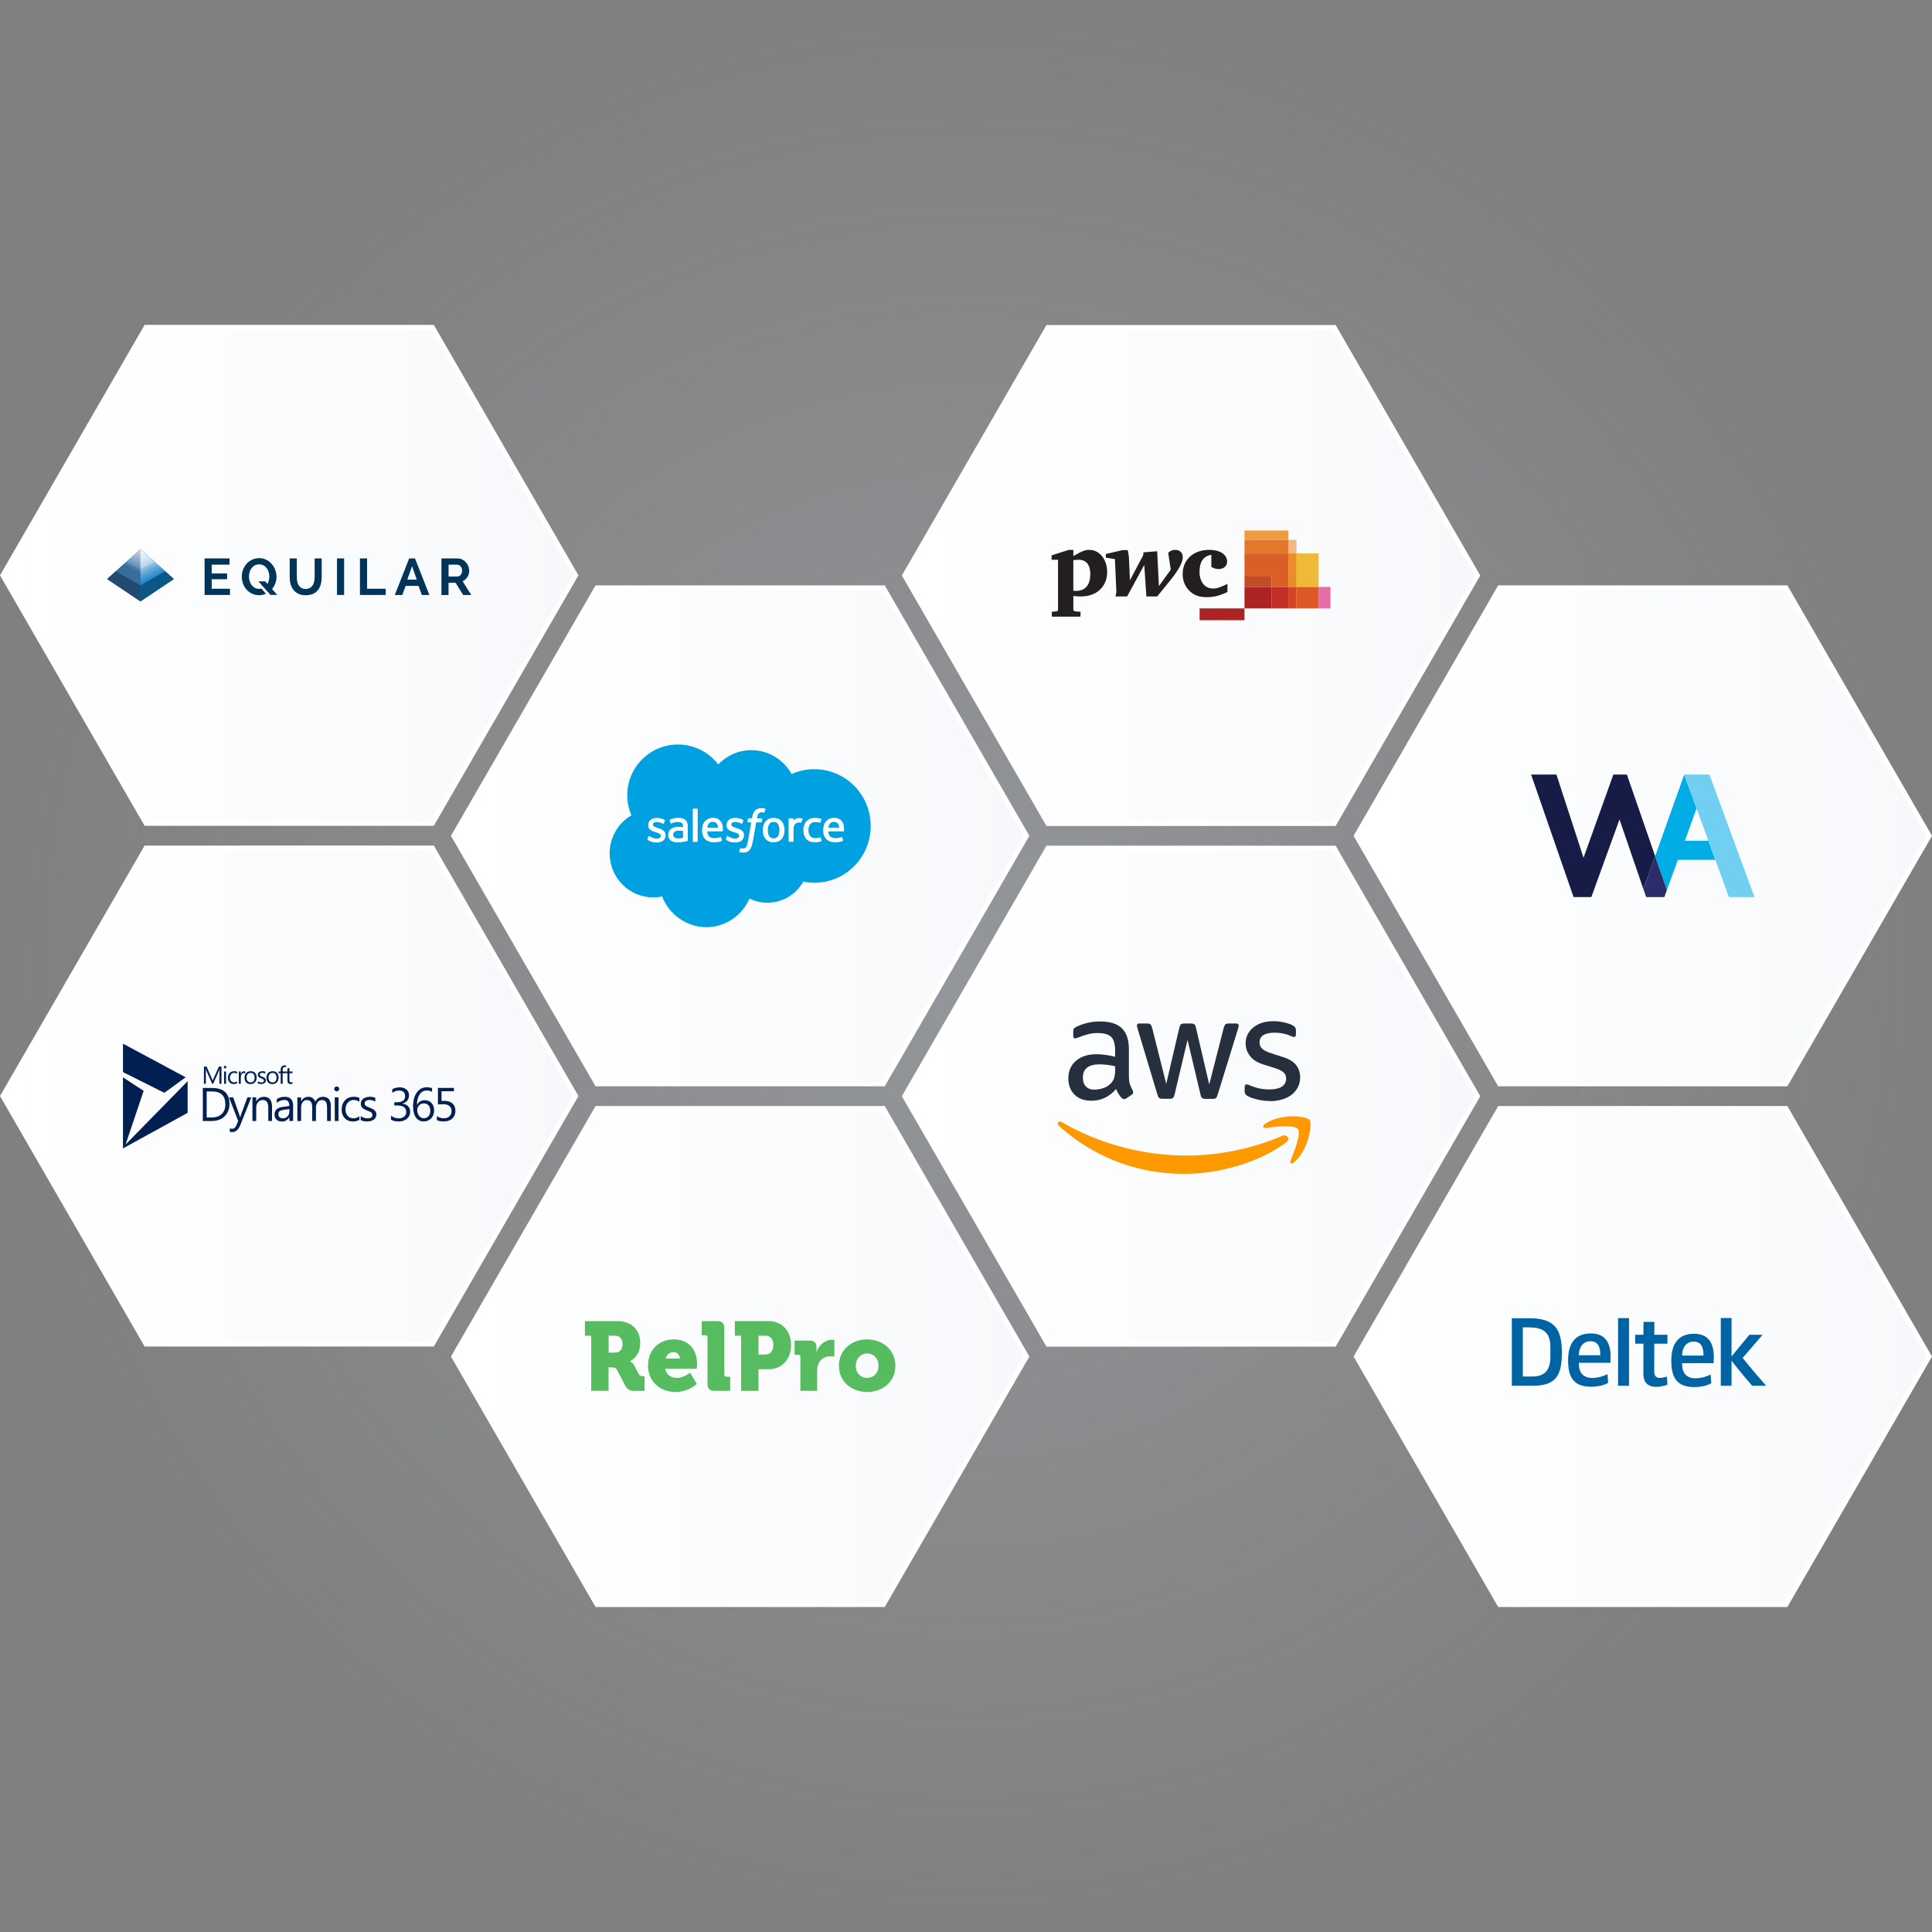 <?xml version="1.0" encoding="UTF-8"?><svg xmlns="http://www.w3.org/2000/svg" xmlns:xlink="http://www.w3.org/1999/xlink" viewBox="0 0 1200 1200"><rect x="0" y="0" width="1200" height="1200" fill="#808080" stroke="none"/><defs><style>.cls-1{fill:#2a2d69;}.cls-2{fill:#171c47;}.cls-3{fill:#0064a4;}.cls-4{fill:#c14d27;}.cls-5{fill:url(#linear-gradient-2);}.cls-6{fill:#57bb5f;}.cls-7,.cls-8{fill:#fff;}.cls-9{fill:#2387c8;}.cls-10{fill:#54a1d8;}.cls-11{fill:#d95f26;}.cls-12{fill:#efba38;}.cls-8,.cls-13,.cls-14,.cls-15{fill-rule:evenodd;}.cls-16{fill:url(#linear-gradient-6);}.cls-17{fill:url(#linear-gradient-11);}.cls-17,.cls-18,.cls-19{isolation:isolate;}.cls-17,.cls-19{opacity:.68;}.cls-20{fill:#252f3e;}.cls-21{fill:#e78d29;}.cls-22{fill:#c22f26;}.cls-18{fill:url(#linear-gradient-10);opacity:.71;}.cls-13,.cls-23{fill:#003458;}.cls-14{fill:#021f52;}.cls-24{fill:#366c9e;}.cls-25{fill:#e66ea7;}.cls-26{fill:#e4782a;}.cls-15{fill:#00a1e0;}.cls-27{fill:url(#radial-gradient);}.cls-19{fill:url(#linear-gradient-9);}.cls-28{fill:#d34527;}.cls-29{fill:#de5928;}.cls-30{fill:#f1b785;}.cls-31{fill:url(#linear-gradient-5);}.cls-32{fill:#71d0f2;}.cls-33{fill:#0b5886;}.cls-34{fill:url(#linear-gradient-7);}.cls-35{fill:#4e80aa;}.cls-36{fill:#ac2323;}.cls-37{fill:url(#linear-gradient-3);}.cls-38{fill:#f90;}.cls-39{fill:url(#linear-gradient);}.cls-40{fill:#ef9c41;}.cls-41{fill:#00ade4;}.cls-42{opacity:.25;}.cls-43{fill:#231f20;}.cls-44{fill:url(#linear-gradient-4);}.cls-45{fill:url(#linear-gradient-8);}.cls-46{fill:#204a70;}</style><radialGradient id="radial-gradient" cx="600" cy="600" fx="600" fy="600" r="600" gradientUnits="userSpaceOnUse"><stop offset="0" stop-color="#ced9ea"/><stop offset="1" stop-color="#ced9ea" stop-opacity="0"/></radialGradient><linearGradient id="linear-gradient" x1="281.83" y1="519.15" x2="637.63" y2="519.15" gradientUnits="userSpaceOnUse"><stop offset="0" stop-color="#fff"/><stop offset=".79" stop-color="#f8fafc"/><stop offset="1" stop-color="#f6f8fb"/></linearGradient><linearGradient id="linear-gradient-2" x1="561.88" y1="680.85" x2="917.68" y2="680.85" xlink:href="#linear-gradient"/><linearGradient id="linear-gradient-3" x1="561.88" y1="357.44" x2="917.68" y2="357.44" xlink:href="#linear-gradient"/><linearGradient id="linear-gradient-4" y1="842.56" y2="842.56" xlink:href="#linear-gradient"/><linearGradient id="linear-gradient-5" x1="1.73" y1="357.36" x2="357.53" y2="357.36" xlink:href="#linear-gradient"/><linearGradient id="linear-gradient-6" x1="1.73" y1="680.77" x2="357.53" y2="680.77" xlink:href="#linear-gradient"/><linearGradient id="linear-gradient-7" x1="842.47" y1="519.15" x2="1198.27" y2="519.15" xlink:href="#linear-gradient"/><linearGradient id="linear-gradient-8" x1="842.47" y1="842.56" x2="1198.27" y2="842.56" xlink:href="#linear-gradient"/><linearGradient id="linear-gradient-9" x1="88.78" y1="1060.58" x2="77.06" y2="1036.76" gradientTransform="translate(0 1403) scale(1 -1)" gradientUnits="userSpaceOnUse"><stop offset="0" stop-color="#fff"/><stop offset=".5" stop-color="#fff" stop-opacity="0"/></linearGradient><linearGradient id="linear-gradient-10" x1="85.98" y1="1060.91" x2="97.68" y2="1036.29" gradientTransform="translate(0 1403) scale(1 -1)" gradientUnits="userSpaceOnUse"><stop offset="0" stop-color="#fff"/><stop offset=".07" stop-color="#fff" stop-opacity=".98"/><stop offset=".16" stop-color="#fff" stop-opacity=".92"/><stop offset=".25" stop-color="#fff" stop-opacity=".81"/><stop offset=".36" stop-color="#fff" stop-opacity=".67"/><stop offset=".47" stop-color="#fff" stop-opacity=".49"/><stop offset=".58" stop-color="#fff" stop-opacity=".26"/><stop offset=".7" stop-color="#fff" stop-opacity="0"/><stop offset=".7" stop-color="#fff" stop-opacity="0"/></linearGradient><linearGradient id="linear-gradient-11" x1="85.98" y1="1060.91" x2="97.68" y2="1036.29" xlink:href="#linear-gradient-9"/></defs><g id="Layer_10"><g class="cls-42"><circle class="cls-27" cx="600" cy="600" r="600"/></g><g><polygon class="cls-39" points="370.78 673.21 281.83 519.15 370.78 365.08 548.68 365.08 637.63 519.15 548.68 673.21 370.78 673.21"/><path class="cls-7" d="M547.81,366.58l88.08,152.57-88.08,152.57h-176.17l-88.08-152.57,88.08-152.57h176.17m1.73-3h-179.63l-89.82,155.57,89.82,155.57h179.63l89.82-155.57-89.82-155.57h0Z"/></g><g><polygon class="cls-5" points="650.83 834.92 561.88 680.85 650.83 526.79 828.73 526.79 917.68 680.85 828.73 834.92 650.83 834.92"/><path class="cls-7" d="M827.87,528.29l88.08,152.57-88.08,152.57h-176.17l-88.08-152.57,88.08-152.57h176.17m1.73-3h-179.63l-89.82,155.57,89.82,155.57h179.63l89.82-155.57-89.82-155.57h0Z"/></g><g><polygon class="cls-37" points="650.83 511.51 561.88 357.44 650.83 203.38 828.73 203.38 917.68 357.44 828.73 511.51 650.83 511.51"/><path class="cls-7" d="M827.87,204.88l88.08,152.57-88.08,152.57h-176.17l-88.08-152.57,88.08-152.57h176.17m1.73-3h-179.63l-89.82,155.57,89.82,155.57h179.63l89.82-155.57-89.82-155.57h0Z"/></g><g><polygon class="cls-44" points="370.78 996.62 281.83 842.56 370.78 688.49 548.68 688.49 637.63 842.56 548.68 996.62 370.78 996.62"/><path class="cls-7" d="M547.81,689.99l88.08,152.57-88.08,152.57h-176.17l-88.08-152.57,88.08-152.57h176.17m1.73-3h-179.63l-89.82,155.57,89.82,155.57h179.63l89.82-155.57-89.82-155.57h0Z"/></g><g><polygon class="cls-31" points="90.68 511.42 1.73 357.36 90.68 203.29 268.58 203.29 357.53 357.36 268.58 511.42 90.68 511.42"/><path class="cls-7" d="M267.71,204.79l88.08,152.57-88.08,152.57H91.55L3.46,357.36,91.55,204.79h176.17m1.73-3H89.82L0,357.36l89.82,155.57h179.63l89.82-155.57-89.82-155.57h0Z"/></g><g><polygon class="cls-16" points="90.68 834.83 1.73 680.77 90.68 526.7 268.58 526.7 357.53 680.77 268.58 834.83 90.68 834.83"/><path class="cls-7" d="M267.71,528.2l88.08,152.57-88.08,152.57H91.55L3.46,680.77l88.08-152.57h176.17m1.73-3H89.82L0,680.77l89.82,155.57h179.63l89.82-155.57-89.82-155.57h0Z"/></g><g><polygon class="cls-34" points="931.42 673.21 842.47 519.15 931.42 365.08 1109.32 365.08 1198.27 519.15 1109.32 673.21 931.42 673.21"/><path class="cls-7" d="M1108.45,366.58l88.08,152.57-88.08,152.57h-176.17l-88.08-152.57,88.08-152.57h176.17m1.73-3h-179.63l-89.82,155.57,89.82,155.57h179.63l89.82-155.57-89.82-155.57h0Z"/></g><g><polygon class="cls-45" points="931.42 996.62 842.47 842.56 931.42 688.49 1109.32 688.49 1198.27 842.56 1109.32 996.62 931.42 996.62"/><path class="cls-7" d="M1108.45,689.99l88.08,152.57-88.08,152.57h-176.17l-88.08-152.57,88.08-152.57h176.17m1.73-3h-179.63l-89.82,155.57,89.82,155.57h179.63l89.82-155.57-89.82-155.57h0Z"/></g></g><g id="Layer_11"><path class="cls-15" d="M446.13,474.76c5.24-5.45,12.5-8.82,20.56-8.82,10.69,0,20.04,5.98,25.02,14.82,4.45-1.99,9.27-3.02,14.13-2.99,19.32,0,34.96,15.78,34.96,35.26s-15.64,35.26-34.96,35.26c-2.36,0-4.66-.23-6.88-.69-4.39,7.8-12.73,13.08-22.31,13.08-4,0-7.8-.92-11.17-2.57-4.44,10.45-14.79,17.78-26.82,17.78s-23.26-7.94-27.37-19.08c-1.83,.39-3.7,.58-5.56,.58-14.95,.02-27.07-12.23-27.07-27.32-.02-9.74,5.13-18.76,13.53-23.69-1.72-3.95-2.59-8.21-2.59-12.5,0-17.37,14.1-31.45,31.5-31.45,9.82,0,19.08,4.58,25.04,12.38"/><path class="cls-8" d="M402.14,521.24l.66-1.83c.11-.32,.34-.21,.45-.14,.18,.11,.32,.21,.55,.34,1.93,1.22,3.73,1.24,4.28,1.24,1.45,0,2.35-.76,2.35-1.78v-.05c0-1.13-1.38-1.54-2.97-2.04l-.35-.11c-2.2-.63-4.53-1.53-4.53-4.31v-.05c0-2.64,2.12-4.47,5.16-4.47h.34c1.78,0,3.5,.51,4.77,1.27,.11,.06,.23,.19,.16,.37l-.68,1.83c-.13,.31-.45,.11-.45,.11-1.32-.68-2.75-1.04-4.23-1.08-1.3,0-2.12,.69-2.12,1.61v.05c0,1.08,1.41,1.54,3.07,2.07l.29,.1c2.19,.69,4.52,1.66,4.52,4.29v.05c0,2.86-2.07,4.61-5.38,4.61-1.64,0-3.2-.24-4.84-1.14-.32-.18-.63-.34-.92-.55-.03-.05-.18-.11-.06-.37h0l-.05-.02Zm48.7-.02l.66-1.83c.1-.31,.37-.19,.42-.14,.18,.11,.32,.21,.55,.34,1.93,1.22,3.73,1.24,4.29,1.24,1.43,0,2.35-.76,2.35-1.78v-.05c0-1.13-1.38-1.54-2.97-2.04l-.35-.11c-2.2-.63-4.53-1.53-4.53-4.31v-.05c0-2.64,2.12-4.47,5.18-4.47h.34c1.78,0,3.5,.51,4.77,1.27,.11,.06,.21,.19,.16,.37-.05,.16-.63,1.66-.68,1.83-.13,.31-.45,.11-.45,.11-1.32-.68-2.75-1.04-4.23-1.08-1.3,0-2.12,.69-2.12,1.61v.05c0,1.08,1.41,1.54,3.07,2.07l.29,.1c2.19,.69,4.52,1.66,4.52,4.29v.05c0,2.86-2.07,4.61-5.38,4.61-1.64,0-3.2-.24-4.84-1.14-.32-.18-.63-.34-.92-.55-.03-.05-.18-.11-.06-.37h-.02l-.03-.02Zm36.02-8.58c.27,.92,.4,1.91,.4,2.97s-.14,2.06-.4,2.97c-.24,.88-.68,1.7-1.25,2.41-.58,.69-1.32,1.24-2.12,1.61-.85,.39-1.85,.58-2.97,.58s-2.12-.19-2.97-.58c-.82-.37-1.56-.92-2.12-1.61-.58-.71-1.01-1.53-1.25-2.41-.29-.98-.4-1.96-.4-2.97s.14-2.07,.4-2.97c.27-.92,.69-1.74,1.25-2.41,.58-.69,1.32-1.24,2.15-1.61,.85-.39,1.85-.61,2.97-.61s2.12,.19,2.97,.61c.85,.39,1.56,.93,2.12,1.61s1,1.49,1.25,2.41h-.03Zm-2.76,2.97c0-1.61-.31-2.88-.88-3.76s-1.48-1.32-2.72-1.32-2.11,.42-2.7,1.32-.87,2.15-.87,3.76,.31,2.88,.88,3.78c.56,.88,1.45,1.32,2.7,1.32s2.12-.42,2.72-1.32c.58-.88,.88-2.17,.88-3.78h-.02Zm25.57,4.66l.68,1.88c.1,.23-.11,.34-.11,.34-1.04,.4-2.52,.69-3.94,.69-2.41,0-4.26-.69-5.48-2.06s-1.85-3.23-1.85-5.53c0-1.06,.16-2.07,.47-2.97,.31-.92,.76-1.74,1.35-2.41,.63-.69,1.38-1.24,2.23-1.61,.88-.39,1.93-.58,3.09-.58,.79,0,1.49,.05,2.09,.14,.64,.11,1.49,.34,1.85,.47,.06,.02,.24,.11,.18,.32-.27,.74-.45,1.22-.69,1.9-.11,.29-.32,.19-.32,.19-.9-.29-1.78-.42-2.93-.42-1.38,0-2.41,.47-3.09,1.35-.68,.9-1.06,2.09-1.06,3.65,0,1.72,.42,2.99,1.19,3.79,.76,.79,1.83,1.19,3.18,1.19,.55,0,1.06-.03,1.53-.11s.88-.21,1.3-.37c0,0,.27-.11,.35,.18l-.02-.03Zm14.21-8.18c.61,2.11,.29,3.94,.29,4.05-.02,.24-.27,.24-.27,.24h-9.4c.05,1.41,.4,2.43,1.09,3.12s1.75,1.09,3.21,1.09c2.23,0,3.18-.45,3.87-.69,0,0,.24-.1,.35,.16l.63,1.72c.13,.29,.02,.39-.06,.45-.58,.32-2.03,.93-4.74,.93-1.32,0-2.46-.18-3.41-.55-.9-.34-1.7-.87-2.36-1.56-.63-.69-1.09-1.51-1.37-2.39-.29-.98-.42-1.99-.42-2.99,0-1.06,.14-2.07,.4-2.99s.71-1.75,1.27-2.44c.58-.71,1.33-1.25,2.17-1.66,.87-.4,1.93-.61,3.1-.61,1.01,0,1.91,.21,2.7,.55,.58,.24,1.19,.71,1.78,1.37,.39,.4,.96,1.32,1.21,2.2,0,0-.05,0-.05,0Zm-9.34,1.96h6.7c-.06-.87-.23-1.64-.63-2.22-.58-.88-1.4-1.37-2.64-1.37s-2.11,.48-2.7,1.37c-.37,.58-.63,1.33-.76,2.22h.02Zm-65.91-1.96c.61,2.11,.31,3.94,.29,4.05-.02,.24-.27,.24-.27,.24h-9.4c.05,1.41,.4,2.43,1.09,3.12s1.75,1.09,3.21,1.09c2.23,0,3.2-.45,3.87-.69,0,0,.27-.1,.35,.16l.63,1.72c.13,.29,.02,.39-.06,.45-.58,.32-2.03,.93-4.74,.93-1.32,0-2.46-.18-3.41-.55-.9-.34-1.7-.87-2.36-1.56-.63-.69-1.09-1.51-1.37-2.39-.31-.98-.45-1.99-.42-2.99,0-1.06,.14-2.07,.4-2.99,.24-.88,.69-1.72,1.27-2.44,.58-.71,1.33-1.25,2.17-1.66,.87-.4,1.93-.61,3.1-.61,.92,0,1.85,.18,2.7,.55,.58,.24,1.19,.71,1.78,1.37,.39,.4,.96,1.32,1.21,2.2,0,0-.05,0-.05,0Zm-9.34,1.96h6.7c-.06-.87-.23-1.64-.63-2.22-.58-.88-1.4-1.37-2.64-1.37s-2.11,.48-2.7,1.37c-.39,.58-.63,1.33-.76,2.22h.02Zm-16.59-.45s.74,.06,1.54,.18v-.39c0-1.25-.27-1.85-.79-2.23-.53-.4-1.32-.61-2.33-.61,0,0-2.28-.03-4.1,.96-.1,.05-.16,.06-.16,.06,0,0-.23,.1-.31-.16l-.68-1.78c-.11-.27,.1-.37,.1-.37,.85-.66,2.89-1.06,2.89-1.06,.84-.14,1.67-.23,2.52-.23,1.88,0,3.33,.45,4.31,1.3,1,.87,1.49,2.27,1.49,4.15v8.6s.02,.24-.21,.31c0,0-.34,.1-.66,.18-.32,.06-1.45,.31-2.38,.47-.93,.16-1.9,.23-2.86,.23-.9,0-1.75-.1-2.48-.24-.69-.14-1.33-.42-1.91-.84-.53-.37-.93-.88-1.22-1.48s-.45-1.32-.45-2.15,.18-1.54,.5-2.17c.34-.63,.8-1.14,1.37-1.54,.58-.42,1.25-.72,1.94-.9,.72-.19,1.51-.31,2.33-.31,.58,0,1.08,0,1.48,.03,0,0,.05,0,.05,0Zm-3.74,6.59s.85,.66,2.75,.55c1.35-.1,2.54-.34,2.54-.34v-4.28s-1.21-.19-2.56-.21c-1.91-.02-2.73,.68-2.73,.68-.56,.4-.84,1-.84,1.82,0,.53,.1,.93,.29,1.22,.13,.19,.18,.27,.53,.55h.02v.02Zm79.54-11.43c-.1,.27-.55,1.54-.71,1.96-.05,.16-.16,.29-.34,.24,0,0-.53-.13-1.03-.13-.34,0-.82,.03-1.25,.18s-.84,.37-1.16,.69c-.34,.34-.63,.8-.82,1.38-.21,.58-.32,1.53-.32,2.46v7.01c0,.16-.13,.29-.29,.29h-2.46c-.16,0-.29-.13-.29-.29h0v-14.03c0-.16,.11-.29,.27-.29h2.41c.16,0,.27,.13,.27,.29v1.16c.35-.48,1.01-.9,1.59-1.17s1.24-.47,2.43-.39c.63,.03,1.41,.21,1.58,.27,.13,.05,.19,.19,.14,.34h-.03v.03Zm-23.18-6.48s.24,.11,.18,.32l-.72,1.96c-.05,.14-.11,.23-.4,.14-.4-.13-.84-.19-1.25-.19-.37,0-.71,.05-1.01,.14s-.56,.27-.79,.48c-.29,.29-.51,.63-.66,1.01-.34,1-.48,2.06-.5,2.11h2.99c.24,0,.34,.13,.31,.31l-.35,1.94c-.05,.29-.32,.27-.32,.27h-3.1l-2.11,11.99c-.18,1.08-.47,2.12-.84,3.15-.34,.87-.68,1.51-1.22,2.11-.47,.55-1.06,.96-1.74,1.21-.66,.23-1.43,.35-2.3,.35-.4,0-.85,0-1.38-.14-.29-.06-.58-.14-.87-.24-.11-.03-.21-.19-.14-.37s.63-1.7,.69-1.91c.1-.24,.34-.14,.34-.14,.16,.06,.29,.13,.5,.16,.23,.05,.53,.1,.76,.1,.4,0,.79-.05,1.09-.16,.39-.13,.63-.35,.85-.66,.24-.32,.45-.76,.66-1.35,.21-.58,.39-1.37,.56-2.33l2.11-11.76h-2.07c-.24,0-.34-.13-.31-.31l.35-1.94c.05-.29,.32-.27,.32-.27h2.12l.11-.64c.32-1.88,.96-3.31,1.88-4.26,.93-.93,2.28-1.43,3.97-1.43,.48,0,.92,.03,1.27,.11,.35,.06,.63,.13,.92,.23h.1l.02,.03Zm-42,20.35c0,.16-.11,.29-.27,.29h-2.48c-.16,0-.27-.13-.27-.29v-20.06c0-.16,.11-.29,.27-.29h2.51c.16,0,.27,.13,.27,.29v20.06h-.03Z"/></g><g id="Layer_12"><path class="cls-43" d="M653.29,379.97l3.25-.28,.62-.74v-31.27h-3.99v-2.73l10.54-3.37h2.96v3.82c5.24-3.08,7.29-3.87,9.97-3.87,6.26,0,11.04,5.93,11.04,13.73,0,9.11-6.55,15.21-16.23,15.21-1.14,0-2.96-.12-4.78-.28v8.77l.74,.74,3.77,.28-.12,3.02h-17.77v-3.02h0Zm13.38-13.06c.74,.12,1.07,.12,1.54,.12,5.86,0,8.99-3.65,8.99-10.48,0-5.81-2.56-8.89-7.29-8.89-.8,0-1.59,.06-3.25,.28v18.96h0Z"/><path class="cls-43" d="M700.46,341.7c.45,2.04,.69,3.59,.74,4.84l.62,13.9,8.32-15.72v-1.64l8.59-.69,1.09,21.64,7.35-10.2-1.59-10.48c1.54-1.36,2.63-1.82,4.39-1.82,2.8,0,4.67,1.76,4.67,4.44s-1.53,6.1-5.35,11.39c-1.2,1.66-4.72,6.03-10.54,13.1h-6.72l-1.31-19.59-10.65,19.59h-7.23l.57-2.56-.91-20.62-5.64-.91v-2.28l10.32-2.39h3.27Z"/><path class="cls-43" d="M752.39,344.6c-4.84,.74-7.35,4.32-7.35,10.54s3.35,10.42,8.37,10.42c2.38,0,4.56-.74,8.99-2.9v5.07c-5.41,2.45-8.54,3.18-12.93,3.18-4.72,0-8.02-1.26-10.76-3.99-2.73-2.73-4.15-6.33-4.15-10.37,0-8.94,6.72-15.04,16.58-15.04,6.55,0,11.04,2.96,11.04,7.23,0,2.85-2.11,4.72-5.24,4.72-1.59,0-2.9-.4-4.56-1.36v-7.52h0Z"/><rect class="cls-36" x="745.1" y="377.88" width="27.86" height="7.35"/><rect class="cls-40" x="772.97" y="329.5" width="27.26" height="5.82"/><rect class="cls-30" x="800.21" y="335.32" width="5.06" height="8.41"/><rect class="cls-26" x="772.97" y="335.32" width="27.26" height="8.41"/><rect class="cls-12" x="805.27" y="343.74" width="13.77" height="20.82"/><rect class="cls-21" x="800.21" y="343.74" width="5.06" height="20.82"/><polygon class="cls-11" points="789.81 364.56 800.21 364.56 800.21 343.74 772.97 343.74 772.97 357.67 789.81 357.67 789.81 364.56"/><rect class="cls-25" x="819.04" y="364.56" width="7.35" height="13.32"/><rect class="cls-29" x="805.27" y="364.56" width="13.77" height="13.32"/><rect class="cls-28" x="800.21" y="364.56" width="5.06" height="13.32"/><rect class="cls-22" x="789.81" y="364.56" width="10.41" height="13.32"/><rect class="cls-4" x="772.97" y="357.67" width="16.84" height="6.89"/><rect class="cls-36" x="772.97" y="364.56" width="16.84" height="13.32"/></g><g id="Layer_13"><path class="cls-20" d="M701.22,668.75c0,1.96,.2,3.53,.59,4.69,.42,1.14,.95,2.42,1.67,3.79,.26,.42,.36,.85,.36,1.21,0,.52-.33,1.04-.98,1.57l-3.3,2.22c-.46,.33-.95,.49-1.34,.49-.52,0-1.04-.26-1.57-.75-.72-.78-1.34-1.63-1.86-2.48-.52-.88-1.04-1.89-1.6-3.1-4.05,4.85-9.19,7.3-15.35,7.3-4.39,0-7.89-1.27-10.43-3.79-2.55-2.51-3.85-5.93-3.85-10.14,0-4.49,1.57-8.11,4.75-10.86s7.43-4.11,12.78-4.11c1.76,0,3.59,.16,5.53,.42s3.92,.69,6.02,1.14v-3.85c0-4.02-.85-6.81-2.45-8.44-1.67-1.63-4.49-2.42-8.51-2.42-1.83,0-3.69,.2-5.63,.69-1.93,.49-3.79,1.04-5.63,1.8-.85,.36-1.47,.59-1.83,.69s-.62,.16-.85,.16c-.72,0-1.11-.52-1.11-1.63v-2.58c0-.85,.1-1.47,.36-1.83s.72-.75,1.47-1.11c1.83-.95,4.02-1.73,6.58-2.38,2.55-.69,5.27-1.01,8.15-1.01,6.22,0,10.76,1.44,13.68,4.28,2.87,2.84,4.31,7.17,4.31,13v17.08h.1l-.03,.03-.03-.05Zm-21.19,8.02c1.73,0,3.49-.33,5.37-.95s3.56-1.8,4.98-3.36c.85-1.01,1.47-2.12,1.76-3.36,.33-1.27,.52-2.78,.52-4.59v-2.22c-1.5-.36-3.13-.69-4.82-.88-1.67-.2-3.3-.33-4.91-.33-3.49,0-6.06,.69-7.79,2.12s-2.55,3.43-2.55,6.06,.62,4.31,1.93,5.6c1.24,1.31,3.07,1.96,5.5,1.96v-.05Zm41.94,5.7c-.95,0-1.57-.16-1.99-.52-.42-.33-.78-1.04-1.08-2.06l-12.26-40.77c-.33-1.04-.46-1.73-.46-2.09,0-.85,.42-1.31,1.24-1.31h5.11c.98,0,1.67,.16,2.02,.52,.42,.33,.72,1.04,1.04,2.06l8.77,34.91,8.15-34.91c.26-1.04,.59-1.73,.98-2.06,.42-.33,1.14-.52,2.09-.52h4.18c.98,0,1.67,.16,2.09,.52,.42,.33,.78,1.04,.98,2.06l8.24,35.33,9.03-35.33c.33-1.04,.69-1.73,1.04-2.06,.42-.33,1.08-.52,2.02-.52h4.88c.85,0,1.31,.42,1.31,1.31,0,.26-.07,.52-.1,.85s-.16,.75-.36,1.31l-12.59,40.77c-.33,1.04-.69,1.73-1.08,2.06s-1.08,.52-1.99,.52h-4.49c-.98,0-1.67-.16-2.09-.52s-.78-1.04-.98-2.12l-8.08-34.02-8.05,33.96c-.26,1.04-.59,1.73-.98,2.12-.42,.36-1.14,.52-2.09,.52,0,0-4.52,0-4.52,0Zm67.1,1.4c-2.71,0-5.44-.33-8.05-.95s-4.65-1.31-6.02-2.12c-.85-.49-1.4-1.01-1.6-1.47s-.33-1.01-.33-1.47v-2.68c0-1.11,.42-1.63,1.21-1.63,.33,0,.62,.07,.95,.16,.33,.1,.78,.33,1.31,.52,1.76,.78,3.69,1.4,5.76,1.83,2.09,.42,4.11,.62,6.22,.62,3.3,0,5.86-.59,7.62-1.73s2.71-2.84,2.71-5.01c0-1.47-.46-2.68-1.4-3.69s-2.71-1.89-5.27-2.74l-7.56-2.38c-3.82-1.21-6.64-3-8.34-5.4-1.73-2.32-2.61-4.91-2.61-7.66,0-2.22,.46-4.15,1.4-5.86s2.19-3.17,3.76-4.31c1.57-1.21,3.33-2.12,5.44-2.74,2.09-.62,4.28-.88,6.58-.88,1.14,0,2.35,.07,3.49,.2,1.21,.16,2.29,.36,3.4,.59,1.04,.26,2.02,.52,2.97,.85s1.67,.62,2.19,.95c.72,.42,1.24,.85,1.57,1.31,.33,.42,.46,1.01,.46,1.73v2.48c0,1.11-.42,1.7-1.21,1.7-.42,0-1.08-.2-1.99-.62-2.97-1.37-6.32-2.06-10.01-2.06-2.97,0-5.34,.49-6.94,1.47-1.6,1.01-2.45,2.51-2.45,4.69,0,1.47,.52,2.74,1.57,3.76,1.04,1.01,2.97,1.99,5.76,2.91l7.43,2.38c3.76,1.21,6.48,2.91,8.08,5.08s2.38,4.65,2.38,7.4c0,2.25-.46,4.31-1.37,6.12-.95,1.8-2.19,3.36-3.82,4.65-1.6,1.31-3.56,2.25-5.8,2.94-2.35,.75-4.82,1.11-7.46,1.11h-.03l.02-.02Z"/><path class="cls-38" d="M798.93,709.5c-17.18,12.82-42.14,19.62-63.59,19.62-30.06,0-57.19-11.22-77.66-29.89-1.63-1.47-.16-3.46,1.76-2.32,22.15,13,49.47,20.83,77.7,20.83,19.07,0,40.02-3.98,59.28-12.23,2.87-1.31,5.34,1.89,2.51,3.98Zm7.17-8.24c-2.19-2.84-14.53-1.37-20.11-.69-1.67,.2-1.93-1.27-.42-2.38,9.81-6.97,25.94-4.98,27.84-2.64,1.89,2.38-.52,18.68-9.71,26.46-1.4,1.21-2.78,.59-2.12-1.01,2.09-5.24,6.74-16.98,4.56-19.79v.07l-.02-.02Z"/></g><g id="Layer_5"><path class="cls-3" d="M1082.4,843.42l12.39-14.38h-8.24l-11,13.43h-.06v-23.81h-6.67v42.05h6.67v-15.48h.06s6.03,7.91,12.77,15.48h8.68c-9.06-10.19-14.6-17.3-14.6-17.3"/><path class="cls-3" d="M962.97,842.85c0,9.25-4.64,12.13-11.13,12.13h-5.98v-30.52h3.71c9.37,0,13.39,3.27,13.39,12.33v6.03h0v.03Zm7.12-2.88c0-14.09-4.22-21.19-19.99-21.19h-11.07v41.93h13.09c15.1,0,17.98-7.37,17.98-20.76"/><polygon class="cls-3" points="1011.83 818.68 1004.99 818.68 1005.01 818.67 1005.02 860.72 1011.82 860.72 1011.82 818.68 1011.83 818.68"/><path class="cls-3" d="M987.87,833.08c-5.09,0-7.24,4.4-7.24,8.68h13.34c0-4.35-.88-8.68-6.1-8.68m12.39,13.39h-19.57v1.01c0,4.22,2.08,8.37,8.19,8.37,3.59,0,6.79-.95,9.56-2.34l.38,5.42c-2.45,1.44-6.23,2.39-10.63,2.39-11.38,0-14.22-6.67-14.22-16.48s3.96-16.61,14.09-16.61c7.54,0,12.33,3.96,12.33,14.65,0,.7-.13,3.59-.13,3.59"/><path class="cls-3" d="M1028.83,861.38c-5.72,0-8.19-3.02-8.11-8.56l.05-18.24h-5.12v-5.53h5.12l.06-7.99h6.73l-.05,7.99h8.17v5.53h-8.17l-.05,17.18c0,2.76,1.06,4.09,3.58,4.09,1.95,0,4.27-.88,4.27-.88l.38,5.03s-3.14,1.39-6.85,1.39"/><path class="cls-3" d="M1051.99,833.3c-5.1,0-7.24,4.4-7.24,8.68h13.32c0-4.35-.88-8.68-6.09-8.68m12.39,13.39h-19.55v1.01c0,4.23,2.06,8.37,8.17,8.37,3.59,0,6.8-.95,9.55-2.34l.38,5.41c-2.45,1.44-6.23,2.39-10.63,2.39-11.38,0-14.21-6.67-14.21-16.48s3.96-16.61,14.08-16.61c7.54,0,12.33,3.97,12.33,14.65,0,.7-.13,3.59-.13,3.59"/></g><g id="Layer_6"><path class="cls-14" d="M76.38,665.91v-17.66l38.95,20.88-13.25,9.63-25.69-12.85Zm12.85,11.64l-11.24,33.34,38.55-39.35v19.67l-40.16,22.09v-44.17l12.85,8.43Z"/><path class="cls-14" d="M137.55,662.47v10.68h-1.25v-7.17c0-.57,.03-1.26,.11-2.08h-.03c-.12,.48-.23,.83-.32,1.03l-3.65,8.21h-.62l-3.64-8.15c-.11-.23-.22-.6-.32-1.09h-.03c.05,.43,.06,1.13,.06,2.1v7.15h-1.2v-10.68h1.65l3.28,7.44c.25,.57,.42,1,.49,1.28h.05c.22-.59,.39-1.02,.51-1.31l3.34-7.41s1.57,0,1.57,0Z"/><path class="cls-14" d="M140.38,663.35c.15-.15,.23-.34,.23-.55s-.08-.42-.23-.57-.34-.23-.57-.23-.4,.08-.55,.23c-.15,.15-.23,.34-.23,.57s.08,.42,.23,.57c.15,.15,.34,.23,.55,.23s.42-.08,.57-.23v-.02Zm-1.2,2.17v7.63h1.22v-7.63h-1.22Z"/><path class="cls-14" d="M147.29,671.64v1.16c-.59,.35-1.28,.52-2.08,.52-1.09,0-1.97-.35-2.64-1.06s-1-1.62-1-2.76c0-1.26,.35-2.27,1.08-3.02s1.68-1.14,2.88-1.14c.68,0,1.26,.12,1.77,.37v1.25c-.57-.4-1.17-.6-1.82-.6-.79,0-1.42,.28-1.91,.83s-.76,1.29-.76,2.2,.23,1.6,.71,2.11,1.09,.77,1.9,.77c.66,0,1.29-.22,1.88-.66h0l-.02,.03Z"/><path class="cls-14" d="M152.31,665.49v1.26c-.22-.17-.52-.25-.92-.25-.52,0-.96,.25-1.31,.74s-.52,1.16-.52,2.02v3.88h-1.22v-7.63h1.22v1.57h.03c.17-.54,.45-.96,.8-1.25,.35-.31,.76-.45,1.2-.45,.32,0,.55,.03,.72,.11h0v-.02Z"/><path id="C" class="cls-14" d="M155.61,673.34c1.16,0,2.08-.37,2.77-1.09,.69-.74,1.03-1.71,1.03-2.93s-.32-2.22-.96-2.91-1.53-1.05-2.67-1.05-2.14,.35-2.84,1.08-1.05,1.73-1.05,3.01c0,1.17,.34,2.13,1,2.84,.68,.71,1.57,1.06,2.7,1.06h0Zm.09-6.95c.79,0,1.4,.26,1.82,.77s.63,1.25,.63,2.2-.22,1.66-.63,2.19c-.43,.51-1.03,.77-1.82,.77s-1.39-.26-1.85-.79-.69-1.23-.69-2.14,.23-1.68,.68-2.2c.46-.54,1.08-.8,1.86-.8h0Z"/><path class="cls-14" d="M160.11,672.88v-1.31c.66,.49,1.4,.74,2.2,.74,1.08,0,1.6-.35,1.6-1.08,0-.2-.05-.37-.14-.52-.09-.14-.22-.26-.37-.37-.15-.11-.34-.2-.55-.29s-.43-.18-.68-.28c-.34-.14-.63-.26-.89-.4-.26-.14-.46-.29-.65-.46s-.29-.37-.39-.59-.12-.48-.12-.77c0-.35,.08-.68,.25-.96s.39-.51,.66-.69,.59-.32,.94-.42,.71-.14,1.08-.14c.66,0,1.25,.11,1.77,.34v1.23c-.55-.37-1.2-.55-1.94-.55-.23,0-.43,.03-.62,.08-.18,.05-.34,.12-.48,.22-.14,.09-.23,.2-.31,.34s-.11,.28-.11,.43c0,.2,.03,.37,.11,.49s.18,.25,.32,.35,.31,.2,.51,.28,.43,.17,.68,.28c.34,.12,.65,.26,.91,.4,.26,.14,.49,.29,.68,.46s.34,.37,.43,.59c.11,.23,.15,.49,.15,.8,0,.37-.08,.71-.25,.99s-.39,.51-.66,.69-.6,.32-.96,.42c-.37,.09-.74,.14-1.14,.14-.79,0-1.46-.15-2.03-.45h0l-.02,.02Z"/><path id="C-2" class="cls-14" d="M169.22,673.34c1.16,0,2.08-.37,2.77-1.09,.69-.74,1.03-1.71,1.03-2.93s-.32-2.22-.96-2.91-1.53-1.05-2.67-1.05-2.14,.35-2.84,1.08-1.05,1.73-1.05,3.01c0,1.17,.34,2.13,1,2.84,.68,.71,1.57,1.06,2.7,1.06h0Zm.09-6.95c.79,0,1.4,.26,1.82,.77s.63,1.25,.63,2.2-.22,1.66-.63,2.19c-.43,.51-1.03,.77-1.82,.77s-1.39-.26-1.85-.79-.69-1.23-.69-2.14,.23-1.68,.68-2.2c.46-.54,1.08-.8,1.86-.8h0Z"/><path class="cls-14" d="M177.67,661.83v1.11c-.23-.14-.51-.2-.82-.2-.85,0-1.28,.54-1.28,1.62v1.17h1.79v1.05h-1.79v6.58h-1.22v-6.58h-1.31v-1.05h1.31v-1.23c0-.8,.23-1.43,.69-1.9s1.03-.69,1.73-.69c.37,0,.66,.05,.89,.14h0v-.02Z"/><path class="cls-14" d="M181.69,672.04v1.05c-.29,.15-.66,.23-1.14,.23-1.34,0-2-.74-2-2.23v-4.52h-1.31v-1.05h1.31v-1.86l1.22-.4v2.25h1.93v1.05h-1.93v4.3c0,.51,.09,.88,.26,1.09s.46,.32,.86,.32c.31,0,.57-.08,.8-.25h0v.02Z"/><path class="cls-14" d="M139.49,693.38c2-1.93,3.01-4.47,3.01-7.63,0-6.67-3.62-10-10.85-10h-5.67v20.53h5.44c3.38,0,6.06-.96,8.06-2.88l.02-.02Zm.49-7.58c0,2.64-.76,4.69-2.25,6.12-1.5,1.43-3.59,2.16-6.29,2.16h-3.07v-16.17h3.21c5.59,0,8.38,2.64,8.38,7.89h.02Zm13.67-4.19l-4.16,11.31c-.14,.49-.23,.86-.29,1.09h-.09c-.15-.6-.25-.97-.31-1.11l-3.96-11.28h-2.6l5.72,14.63-1.17,2.77c-.59,1.42-1.48,2.11-2.67,2.11-.42,0-.88-.09-1.39-.26v2.11c.42,.12,.92,.18,1.53,.18,2.17,0,3.87-1.51,5.07-4.55l6.74-17h-2.44l.03-.02Zm14.04,1.2c-.85-1.03-2.08-1.56-3.68-1.56-2.1,0-3.7,.92-4.81,2.77h-.06v-2.44h-2.34v14.66h2.34v-8.35c0-1.34,.39-2.47,1.16-3.34s1.74-1.33,2.91-1.33c2.27,0,3.41,1.56,3.41,4.67v8.35h2.34v-8.95c0-1.96-.43-3.45-1.28-4.49h.02Zm14.38,3.91c0-3.64-1.73-5.47-5.16-5.47-1.88,0-3.54,.46-4.98,1.37v2.4c1.42-1.2,3.02-1.8,4.78-1.8,2.02,0,3.02,1.25,3.02,3.73l-4.39,.62c-3.22,.45-4.84,2.03-4.84,4.78,0,1.28,.42,2.3,1.23,3.08,.83,.77,1.97,1.16,3.42,1.16,1.99,0,3.48-.88,4.5-2.64h.06v2.3h2.34v-9.52h.02Zm-3.48,6.67c-.76,.82-1.73,1.22-2.88,1.22-.85,0-1.53-.23-2.03-.68-.51-.45-.77-1.03-.77-1.76,0-.99,.28-1.66,.83-2.05s1.37-.66,2.47-.8l3.53-.49v1.46c0,1.25-.39,2.28-1.14,3.1Zm26.91-6.18c0-3.98-1.62-5.96-4.84-5.96-2.16,0-3.78,1.02-4.87,3.04-.28-.91-.79-1.63-1.53-2.2s-1.62-.83-2.62-.83c-1.99,0-3.51,.89-4.55,2.67h-.06v-2.31h-2.34v14.66h2.34v-8.35c0-1.39,.34-2.51,1-3.38s1.51-1.29,2.54-1.29c2.22,0,3.33,1.43,3.33,4.32v8.71h2.34v-8.35c0-1.28,.35-2.37,1.05-3.3,.71-.91,1.56-1.37,2.56-1.37,1.19,0,2.02,.37,2.53,1.09,.49,.72,.76,1.9,.76,3.51v8.42h2.34v-9.03h0l.02-.02Zm4.73-9.79c.31-.29,.45-.65,.45-1.08s-.15-.8-.45-1.09c-.31-.29-.66-.43-1.09-.43s-.77,.14-1.08,.43c-.29,.29-.45,.66-.45,1.09s.15,.8,.45,1.09,.65,.43,1.08,.43,.8-.15,1.09-.45Zm-2.3,4.16v14.66h2.34v-14.66s-2.34,0-2.34,0Zm15.27,11.74c-1.13,.85-2.33,1.28-3.61,1.28-1.51,0-2.73-.49-3.62-1.5-.89-.99-1.36-2.34-1.36-4.07s.48-3.16,1.43-4.22,2.19-1.6,3.68-1.6c1.23,0,2.4,.39,3.5,1.14v-2.4c-.99-.48-2.11-.71-3.41-.71-2.31,0-4.16,.74-5.53,2.2s-2.08,3.41-2.08,5.81c0,2.17,.65,3.93,1.93,5.29s2.97,2.03,5.06,2.03c1.54,0,2.88-.34,4.01-1.02v-2.23h0Zm.85,2.37c1.11,.59,2.42,.88,3.91,.88,.77,0,1.5-.09,2.19-.26,.69-.17,1.31-.43,1.85-.79s.96-.8,1.28-1.33c.32-.54,.48-1.17,.48-1.9,0-.59-.09-1.09-.29-1.53-.2-.43-.48-.8-.83-1.14-.37-.32-.8-.63-1.31-.89-.51-.26-1.09-.52-1.74-.77-.49-.18-.92-.37-1.31-.52-.39-.17-.71-.34-.97-.54-.26-.2-.46-.43-.6-.69s-.2-.57-.2-.96c0-.31,.06-.59,.2-.83s.34-.46,.59-.65c.25-.18,.55-.32,.91-.42,.35-.09,.76-.15,1.19-.15,1.4,0,2.64,.35,3.71,1.06v-2.37c-1-.43-2.14-.66-3.41-.66-.71,0-1.4,.09-2.08,.28s-1.26,.45-1.8,.8c-.52,.35-.94,.8-1.26,1.33-.31,.52-.48,1.14-.48,1.82,0,.57,.08,1.05,.25,1.48,.17,.42,.42,.8,.74,1.13,.32,.32,.74,.63,1.23,.89s1.06,.52,1.71,.79c.46,.18,.91,.35,1.31,.52s.76,.35,1.06,.57c.31,.22,.54,.45,.71,.72s.26,.6,.26,1c0,1.37-1.03,2.07-3.1,2.07-1.54,0-2.94-.48-4.22-1.42v2.51h0l.03-.03Zm18.85-.23c1.16,.74,2.7,1.11,4.65,1.11,2.17,0,3.91-.57,5.22-1.7,1.33-1.13,1.99-2.62,1.99-4.45,0-1.34-.43-2.45-1.31-3.34-.88-.89-2.05-1.4-3.53-1.56v-.06c2.74-.77,4.12-2.51,4.12-5.21,0-1.43-.52-2.6-1.56-3.51-1.03-.91-2.42-1.37-4.15-1.37s-3.34,.39-4.67,1.17v2.3c1.28-.99,2.64-1.48,4.08-1.48,2.59,0,3.88,1.17,3.88,3.5,0,2.51-1.7,3.78-5.09,3.78h-1.62v1.99h1.71c3.81,0,5.7,1.34,5.7,4.02,0,1.22-.43,2.17-1.28,2.9s-2,1.08-3.42,1.08c-1.77,0-3.34-.55-4.75-1.66v2.53h0v-.02Zm25.49-19.53c-.83-.39-1.97-.59-3.41-.59-2.51,0-4.55,1.08-6.09,3.22s-2.31,5.02-2.31,8.62c0,2.97,.59,5.27,1.76,6.9,1.17,1.63,2.79,2.47,4.85,2.47,1.86,0,3.41-.63,4.62-1.91s1.82-2.91,1.82-4.93-.52-3.47-1.59-4.61c-1.06-1.16-2.48-1.73-4.28-1.73-2.17,0-3.75,.97-4.7,2.91h-.06c0-2.71,.54-4.89,1.63-6.5,1.09-1.62,2.54-2.44,4.38-2.44,1.17,0,2.3,.28,3.34,.82v-2.22h0l.03-.02Zm-5.12,9.43c1.26,0,2.23,.42,2.93,1.23,.69,.82,1.05,1.96,1.05,3.41,0,1.33-.37,2.42-1.09,3.28s-1.68,1.29-2.87,1.29-2.23-.49-2.99-1.5c-.76-.99-1.13-2.19-1.13-3.59,0-1.11,.37-2.08,1.13-2.91,.76-.82,1.74-1.23,2.94-1.23h0l.03,.02Zm8.09,10.34c.94,.57,2.36,.85,4.25,.85,2.25,0,4.02-.6,5.32-1.82s1.94-2.81,1.94-4.79-.6-3.42-1.8-4.53c-1.2-1.09-2.9-1.65-5.1-1.65-.54,0-1.11,.02-1.74,.06v-6.01h7.71v-2.11h-9.93v10.3c1.57-.11,2.65-.17,3.22-.17,1.7,0,2.99,.37,3.9,1.13,.91,.76,1.36,1.8,1.36,3.14s-.45,2.44-1.33,3.27-2.05,1.23-3.5,1.23-2.88-.45-4.28-1.36v2.5h0l-.02-.03Z"/></g><g id="Layer_7"><g id="b"><polygon class="cls-23" points="87.25 341.2 66.54 359.64 87.25 373.51 87.25 341.2"/><polygon class="cls-23" points="87.25 341.2 107.96 359.64 87.25 373.51 87.25 341.2"/><polygon class="cls-19" points="87.25 341.2 66.54 359.64 87.25 373.51 87.25 341.2"/><path class="cls-13" d="M195.43,358.42c0,3.71-1.35,7.39-5.57,7.39s-5.5-3.58-5.5-7.39v-11.58h-4.42v11.58c0,5.87,2.68,11.29,9.96,11.29s9.91-5.1,9.91-11.29v-11.58h-4.37v11.58h0Z"/><path class="cls-13" d="M171.73,358.25c0-5.72-4.29-11.58-10.72-11.58s-10.84,5.47-10.84,11.51,4.32,11.48,10.75,11.51c1.47,0,2.92-.32,4.25-.93l-2.8-3.16c-.46,.1-.93,.15-1.38,.15-4,0-6.36-3.68-6.36-7.61s2.28-7.61,6.33-7.61,6.33,3.68,6.33,7.61c0,1.59-.41,3.16-1.18,4.54l-1.4-1.6h-4.19l2.38,2.7h0l5.1,5.72h4.19l-3.22-3.65c1.81-2.14,2.78-4.84,2.78-7.63h0l-.02,.02Z"/><polygon class="cls-13" points="131.48 359.77 141.05 359.77 141.05 356.18 131.48 356.18 131.48 350.71 142.55 350.71 142.55 346.84 127.07 346.84 127.07 369.54 142.84 369.54 142.84 365.68 131.48 365.68 131.48 359.77"/><path class="cls-13" d="M254.15,346.84l-8.95,22.72h4.68l2.08-5.67h7.97l2.08,5.67h4.68l-8.93-22.72h-3.6Zm1.79,4.76l2.92,8.41h-5.87l2.97-8.41h-.02Z"/><path class="cls-13" d="M287.33,361.02c2.57-1.2,4.17-3.8,4.08-6.62,0-3.71-3.04-7.54-7.22-7.54h-10.01v22.72h4.41v-7.61h4.37l4.76,7.61h5l-5.38-8.54v-.02Zm-3.22-2.92h-5.5v-7.39h5.35c1.57,0,3.07,1.57,3.07,3.65s-1.25,3.71-2.89,3.71l-.03,.03Z"/><polygon class="cls-13" points="227.99 346.84 223.57 346.84 223.57 369.54 239.55 369.54 239.55 365.68 227.99 365.68 227.99 346.84"/><rect class="cls-23" x="209.32" y="346.84" width="4.41" height="22.7"/><polygon class="cls-46" points="71.88 354.89 66.54 359.64 87.25 373.51 87.25 363.65 71.88 354.89"/><polygon class="cls-24" points="87.25 353.59 78.19 349.27 71.88 354.89 87.25 363.65 87.25 353.59"/><polygon class="cls-35" points="87.25 341.2 78.19 349.27 87.25 353.59 87.25 341.2"/><polygon class="cls-33" points="102.65 354.89 107.96 359.64 87.25 373.51 87.25 363.65 102.65 354.89"/><polygon class="cls-9" points="87.25 353.59 96.33 349.27 102.65 354.89 87.25 363.65 87.25 353.59"/><polygon class="cls-10" points="87.25 341.2 96.33 349.27 87.25 353.59 87.25 341.2"/><polygon class="cls-19" points="87.25 341.2 66.54 359.64 87.25 373.51 87.25 341.2"/><polygon class="cls-18" points="87.25 341.2 107.96 359.64 87.25 373.51 87.25 341.2"/><polygon class="cls-17" points="87.25 341.2 107.96 359.64 87.25 373.51 87.25 341.2"/></g></g><g id="Layer_8"><g id="b-2"><g><path class="cls-6" d="M477.32,820.54h-20.91v9.1h3.91v34.22h10.78v-13.38h6.22c8.38,0,14.05-6.3,14.05-15.02s-5.67-14.91-14.05-14.91Zm-2.17,20.82h-4.04v-11.74h4.23c3.32,0,4.99,2.36,4.99,5.81s-1.7,5.93-5.18,5.93Z"/><path class="cls-6" d="M396.68,853.37l-2.71-5.21c-.96-1.89-2.65-2.6-2.65-2.6v-.12s6.33-2.6,6.33-11.25-5.86-13.63-14.23-13.63h-20.13v9.1h3.91v34.22h10.78v-14.59h1.45c2.23,0,3.14,.3,3.86,1.64l5.07,9.76c1.38,2.66,3.08,3.21,6.09,3.21h5.9v-9.1h-.72c-1.19,0-2.29-.12-2.96-1.4h0v-.03Zm-14.92-13.23h-3.73v-10.53h3.91c3.01,0,4.71,1.76,4.71,5.21s-1.7,5.32-4.88,5.32h-.01Z"/><path class="cls-6" d="M538.54,831.92c-9.7,0-17.47,6.59-17.47,16.42s7.77,16.23,17.54,16.23,17.54-6.48,17.54-16.23-7.77-16.42-17.59-16.42h-.03Zm.06,23.92c-3.8,0-7.05-2.85-7.05-7.51s3.25-7.69,7.05-7.69,7.05,2.96,7.05,7.69-3.25,7.51-7.05,7.51Z"/><path class="cls-6" d="M517.03,832.11c-4.63,0-8.55,3.51-9.89,7.76h-.12s.12-.6,.12-1.57v-1.64c0-2.85-1.57-4-4.4-4h-9.22v8.78h2.29c.83,0,1.32,.47,1.32,1.34v21.08h10.42v-11.8c0-1.7,.19-3.09,.55-4.23,1.51-4.66,5.54-5.45,8.02-5.45,1.27,0,2.1,.19,2.1,.19v-10.3h-.06c-.16-.04-.65-.12-1.15-.12h0l.03-.03Z"/><path class="cls-6" d="M449.89,853.73v-28.75c0-3.09-1.32-4.42-4.4-4.42h-9.64v8.78h2.29c.83,0,1.32,.47,1.32,1.34v28.77c0,3.09,1.32,4.42,4.4,4.42h9.64v-8.78h-2.29c-.83,0-1.32-.47-1.32-1.34h0Z"/><path class="cls-6" d="M432.95,847.01c0-8.66-5.18-15.08-14.33-15.08-10,0-16.15,7.14-16.15,16.29,0,8.3,5.97,16.35,17.05,16.35,7.94,0,12.88-4.59,13.24-4.95l.03-.03-4.16-7.02s-3.8,3.27-8.26,3.27c-3.32,0-6.45-1.76-7.24-5.68h19.59s.24-2.12,.24-3.15h-.01Zm-19.53-3.18c.66-2.3,2.17-4,5.18-4,2.17,0,3.68,2.07,3.68,4h-8.87Z"/></g></g></g><g id="Layer_9"><polygon class="cls-41" points="1061.09 522.22 1046.5 522.22 1053.77 502.09 1046.11 481.1 1028.04 531.78 1028.04 531.78 1028.04 531.78 1035.33 552.85 1035.33 552.87 1042.17 534.05 1065.41 534.05 1061.09 522.22"/><polygon class="cls-32" points="1046.11 481.1 1073.85 557.2 1089.75 557.2 1061.76 481.1 1046.11 481.1"/><polygon class="cls-2" points="1028.04 531.78 1035.33 552.85 1010.5 481.1 1002.09 481.1 983.56 532.75 966.73 481.1 950.99 481.1 977.38 557.2 988.41 557.2 1005.9 508.96 1020.74 552.22 1028.04 531.78"/><polygon class="cls-1" points="1028.04 531.78 1035.33 552.85 1033.76 557.2 1022.46 557.2 1020.76 552.22 1028.04 531.78"/></g></svg>